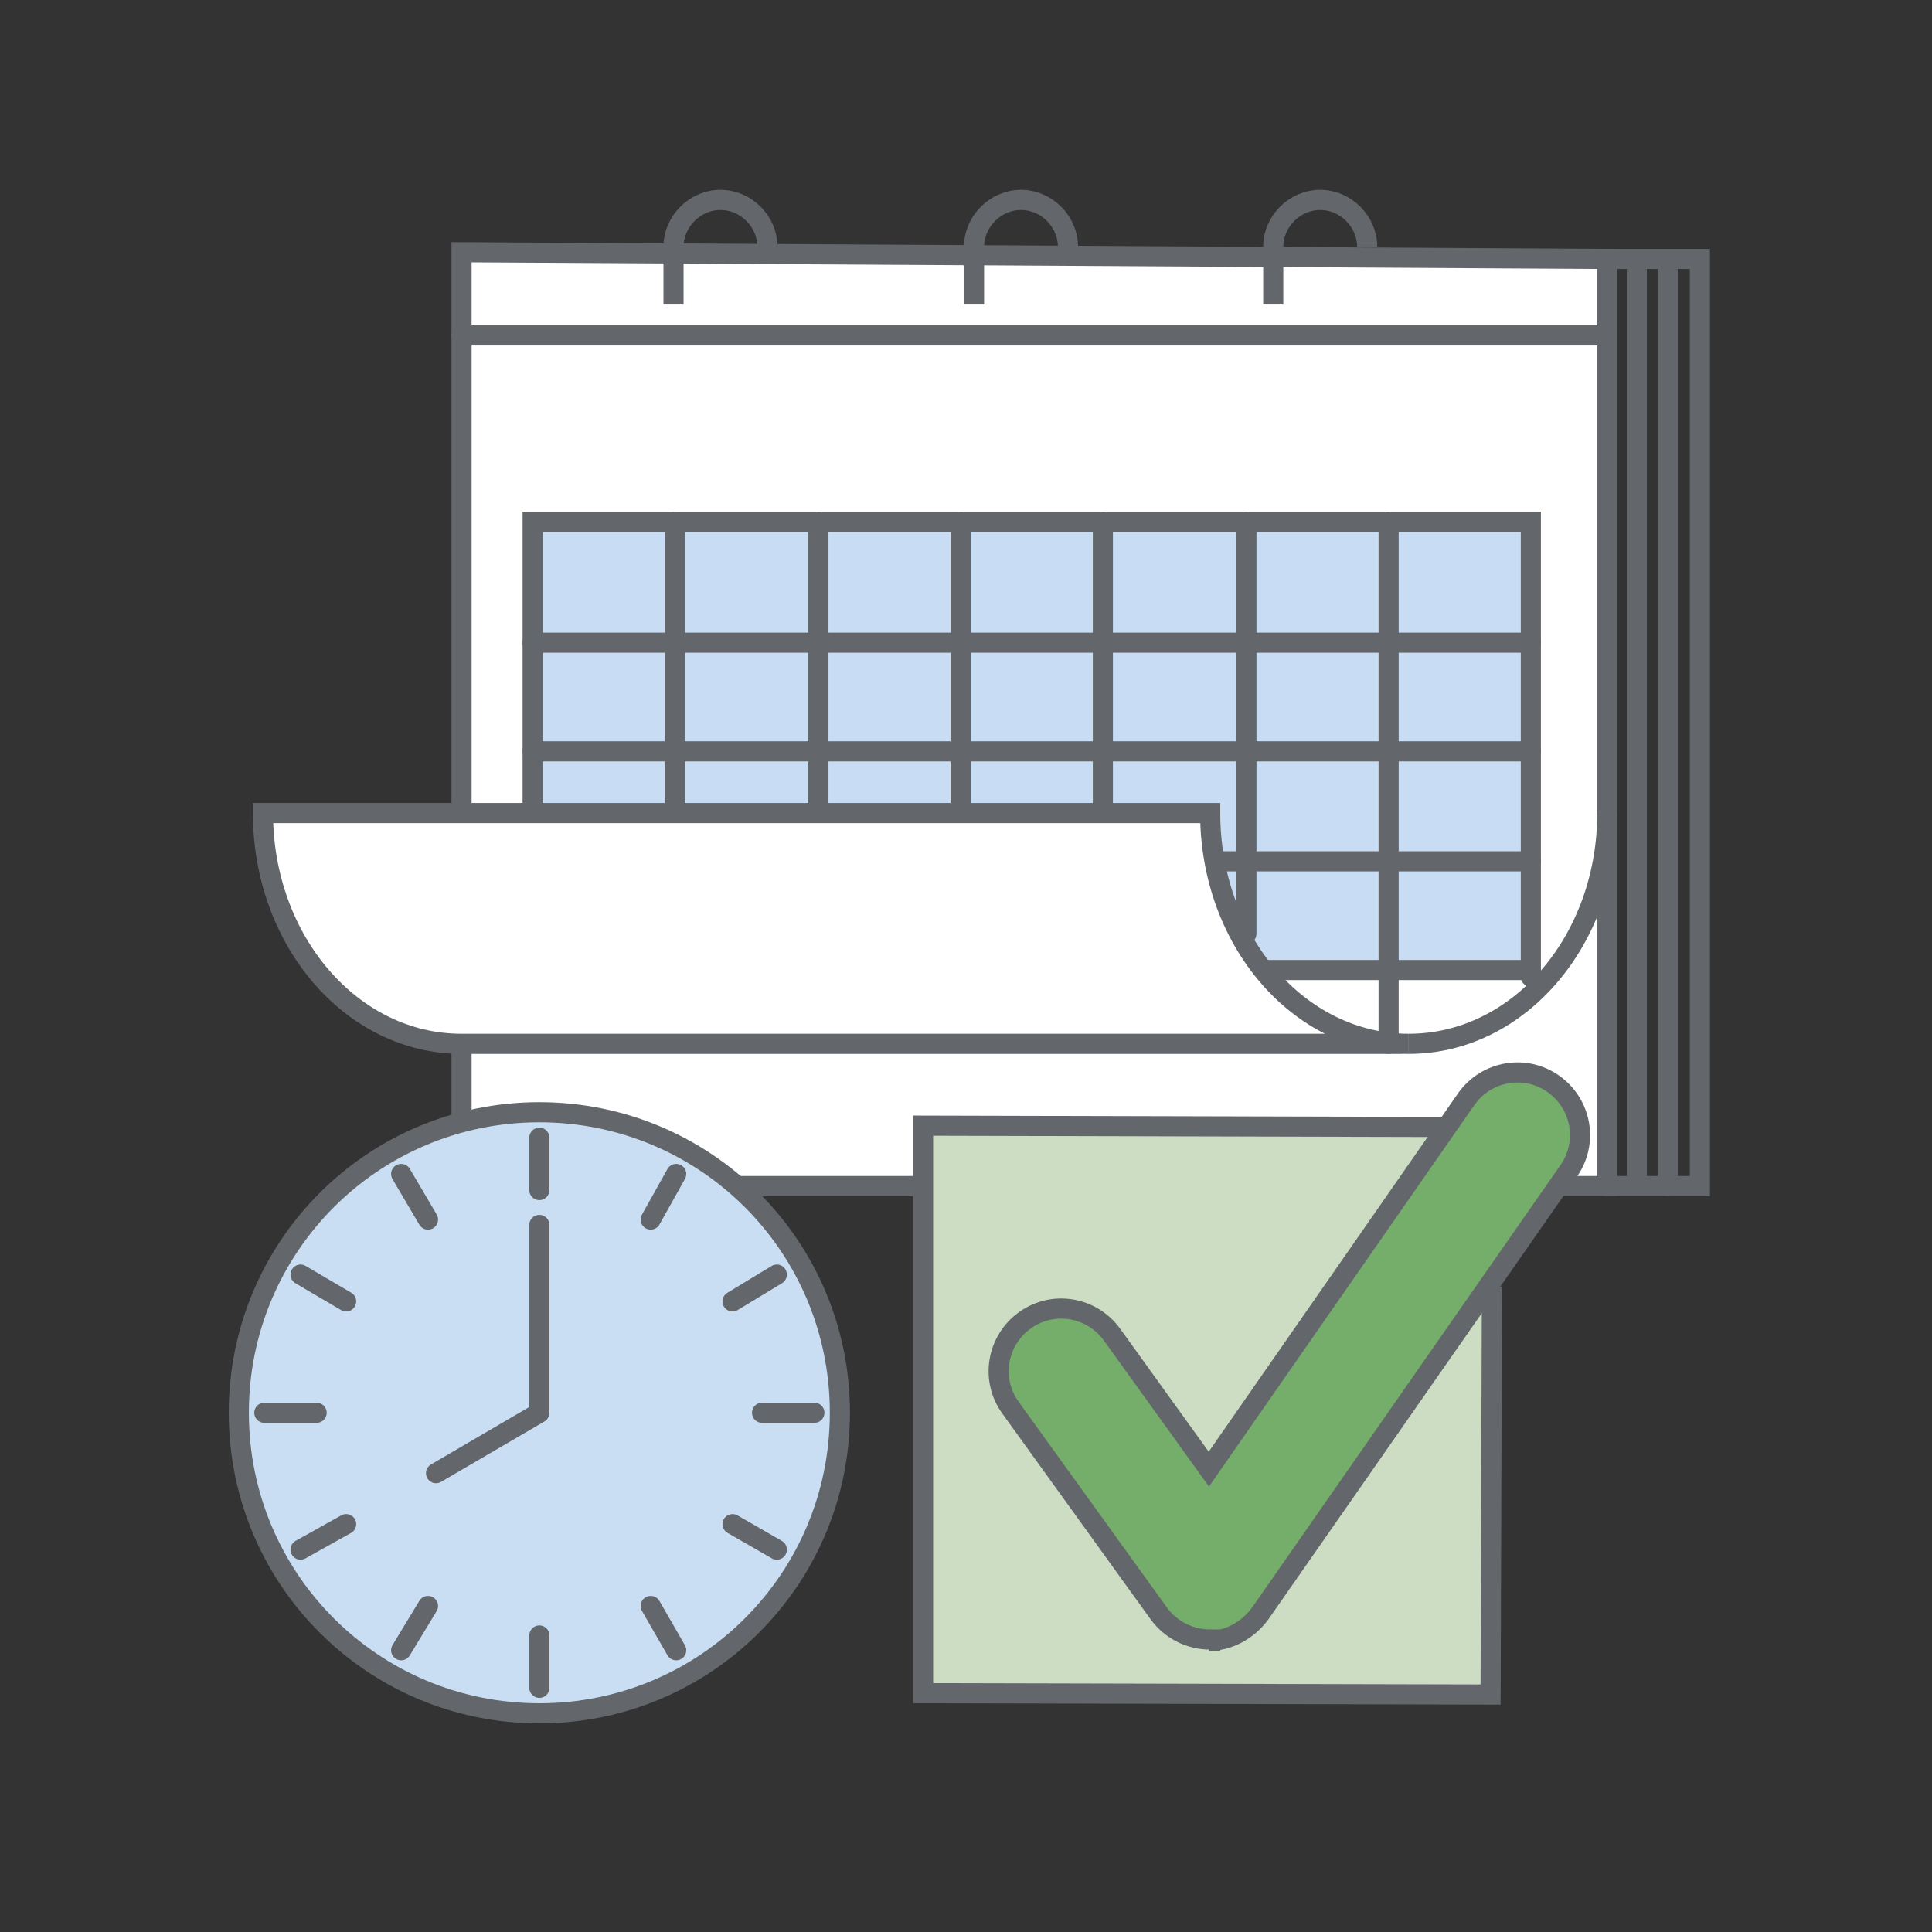<?xml version="1.0" encoding="UTF-8"?>
<svg id="Layer_1" xmlns="http://www.w3.org/2000/svg" version="1.1" viewBox="0 0 144 144">
  <rect x="0" y="0" width="144" height="144" fill="#333333" stroke="none"/>
  <!-- Generator: Adobe Illustrator 29.7.1, SVG Export Plug-In . SVG Version: 2.1.1 Build 8)  -->
  <defs>
    <style>
      .st0, .st1, .st2, .st3, .st4, .st5, .st6, .st7 {
        stroke-miterlimit: 10;
      }

      .st0, .st1, .st2, .st3, .st4, .st5, .st6, .st7, .st8 {
        stroke: #63676b;
        stroke-width: 1.5px;
      }

      .st0, .st3, .st8 {
        fill: none;
      }

      .st0, .st4, .st6, .st8 {
        stroke-linecap: round;
      }

      .st1 {
        fill: #75ad6a;
      }

      .st2, .st6 {
        fill: #fff;
      }

      .st4 {
        fill: #c8ddf3;
      }

      .st5 {
        fill: #cadef3;
      }

      .st7 {
        fill: #cdddc4;
      }

      .st8 {
        stroke-linejoin: round;
      }
    </style>
  </defs>
  <g id="Layer_11" data-name="Layer_1">
    <g id="Layer_1-2">
      <polyline class="st6" points="34.4 60.2 34.4 18.8 119.8 19.3 119.8 88.4 34.4 88.4 34.4 77.8"/>
      <line class="st0" x1="34.4" y1="25" x2="119.8" y2="25"/>
      <path class="st3" d="M57.2,18.4c0-1.9-1.6-3.5-3.5-3.5h0c-1.9,0-3.5,1.6-3.5,3.5v4.3"/>
      <path class="st3" d="M79.6,18.4c0-1.9-1.6-3.5-3.5-3.5h0c-1.9,0-3.5,1.6-3.5,3.5v4.3"/>
      <path class="st3" d="M101.9,18.4c0-1.9-1.6-3.5-3.5-3.5h0c-1.9,0-3.5,1.6-3.5,3.5v4.3"/>
      <polyline class="st4" points="39.7 71.4 39.7 38.9 114.1 38.9 114.1 72.8"/>
      <line class="st0" x1="39.7" y1="47.9" x2="114.1" y2="47.9"/>
      <line class="st0" x1="39.7" y1="56" x2="114.1" y2="56"/>
      <line class="st0" x1="90.7" y1="64.2" x2="114.1" y2="64.2"/>
      <line class="st0" x1="94.5" y1="72.3" x2="114.1" y2="72.3"/>
      <line class="st0" x1="50.3" y1="38.9" x2="50.3" y2="60.6"/>
      <line class="st0" x1="61" y1="38.9" x2="61" y2="60.6"/>
      <line class="st0" x1="71.6" y1="38.9" x2="71.6" y2="60.6"/>
      <line class="st0" x1="82.2" y1="38.9" x2="82.2" y2="60.6"/>
      <line class="st0" x1="92.9" y1="38.9" x2="92.9" y2="69.6"/>
      <line class="st0" x1="103.5" y1="38.9" x2="103.5" y2="77.8"/>
      <polyline class="st0" points="119.8 19.3 126.7 19.3 126.7 88.4 119.8 88.4"/>
      <line class="st0" x1="122" y1="20.2" x2="122" y2="87.7"/>
      <line class="st0" x1="124.3" y1="20.2" x2="124.3" y2="88.4"/>
      <path class="st5" d="M62.6,105.3c0,12.4-10,22.4-22.4,22.4s-22.4-10-22.4-22.4,10-22.4,22.4-22.4,22.4,10,22.4,22.4Z"/>
      <line class="st8" x1="40.2" y1="84.8" x2="40.2" y2="88.7"/>
      <line class="st8" x1="29.9" y1="87.5" x2="31.9" y2="90.9"/>
      <line class="st8" x1="22.4" y1="95" x2="25.8" y2="97"/>
      <line class="st8" x1="19.7" y1="105.3" x2="23.6" y2="105.3"/>
      <line class="st8" x1="22.4" y1="115.5" x2="25.8" y2="113.6"/>
      <line class="st8" x1="29.9" y1="123" x2="31.9" y2="119.7"/>
      <line class="st8" x1="40.2" y1="125.8" x2="40.2" y2="121.9"/>
      <line class="st8" x1="50.4" y1="123" x2="48.5" y2="119.7"/>
      <line class="st8" x1="57.9" y1="115.5" x2="54.6" y2="113.6"/>
      <line class="st8" x1="60.7" y1="105.3" x2="56.8" y2="105.3"/>
      <line class="st8" x1="57.9" y1="95" x2="54.6" y2="97"/>
      <line class="st8" x1="50.4" y1="87.5" x2="48.5" y2="90.9"/>
      <polyline class="st8" points="40.2 91.3 40.2 105.3 32.5 109.8"/>
      <polyline class="st7" points="111.2 95.9 111.1 126.3 68.8 126.2 68.8 83.9 107.8 84"/>
      <path class="st1" d="M90.2,122.2c-1.5,0-2.9-.7-3.8-1.9l-11.1-15.4c-1.5-2.1-1-5,1.1-6.5s5-1,6.5,1.1l7.2,10,19.2-27.6c1.5-2.1,4.4-2.6,6.5-1.1s2.6,4.4,1.1,6.5l-23,33c-.9,1.2-2.3,2-3.8,2h.1v-.1Z"/>
      <path class="st2" d="M105,77.8c-8.2,0-14.8-7.7-14.8-17.2H19.6c0,9.5,6.6,17.2,14.8,17.2h70.1"/>
      <path class="st3" d="M119.8,60.6c0,9.5-6.6,17.2-14.8,17.2"/>
    </g>
  </g>
</svg>